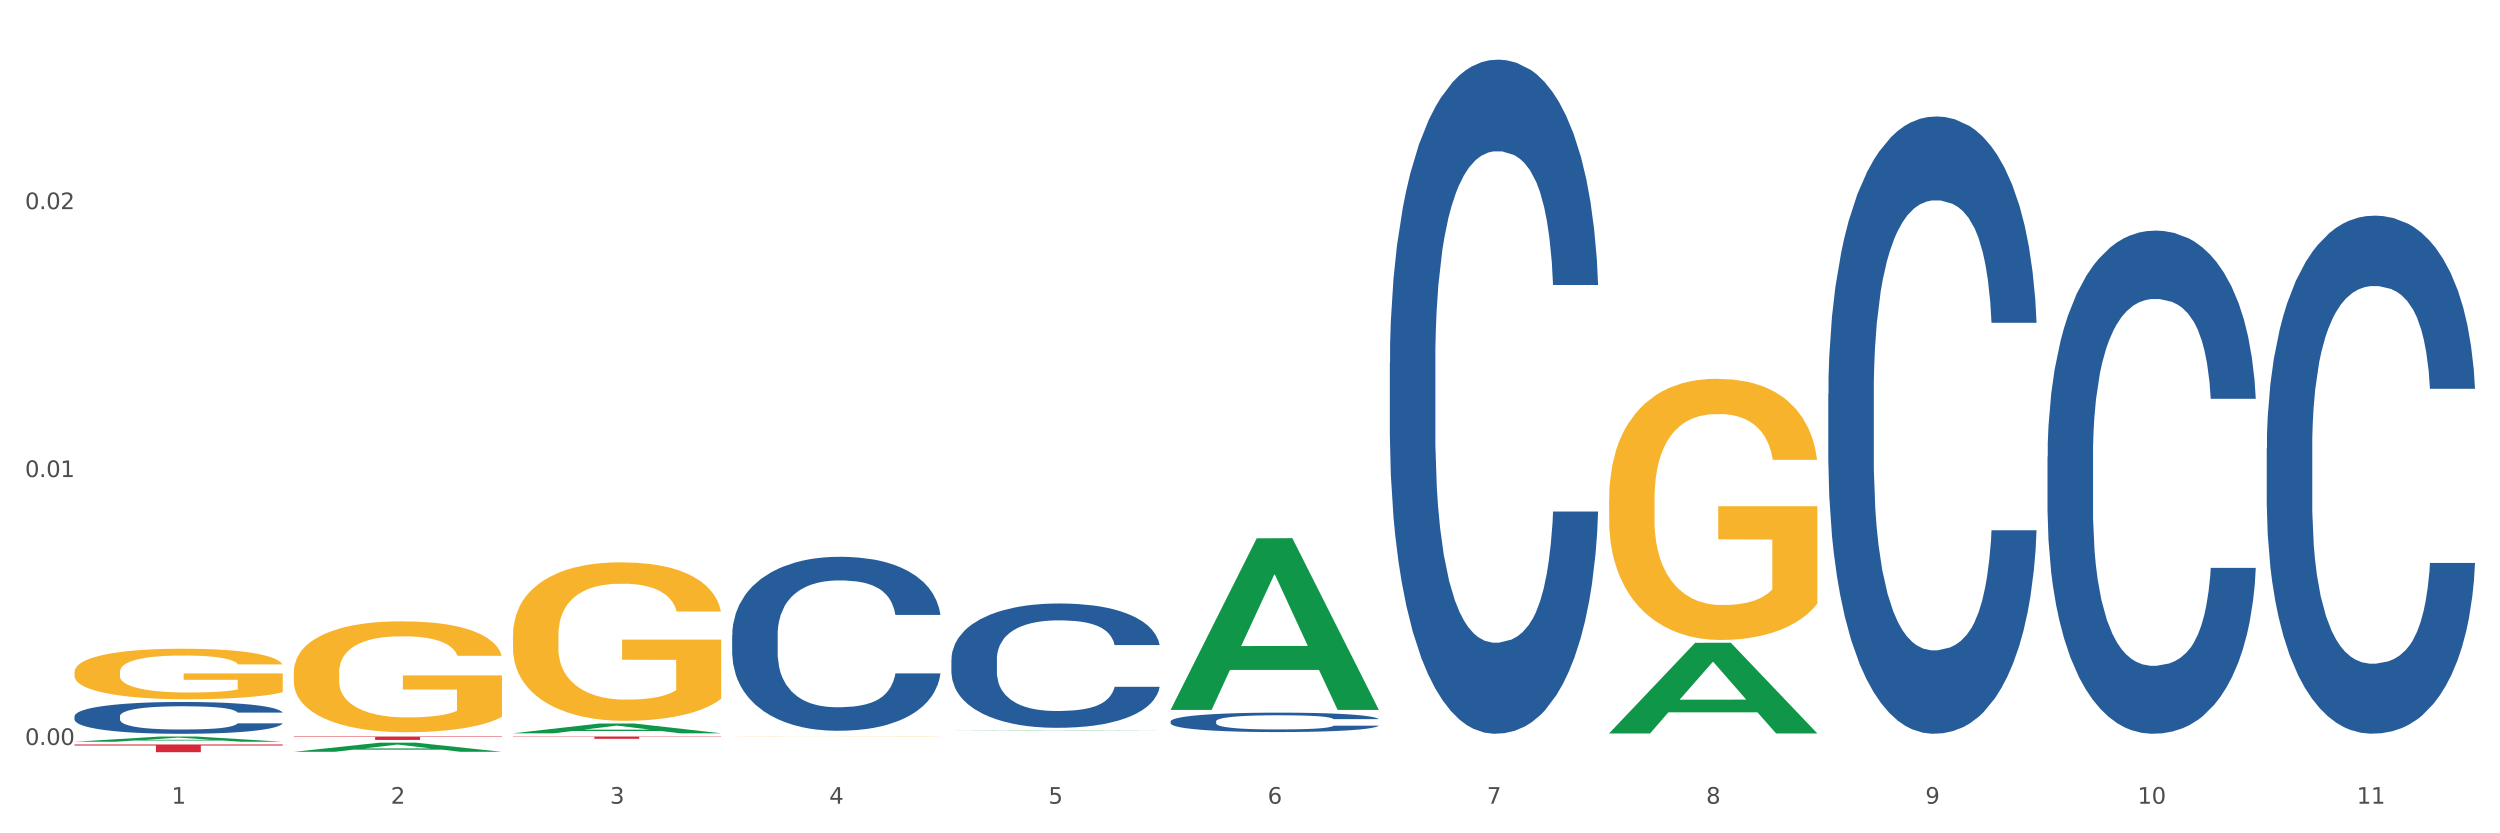 <?xml version="1.0" encoding="utf-8" standalone="no"?>
<!DOCTYPE svg PUBLIC "-//W3C//DTD SVG 1.1//EN"
  "http://www.w3.org/Graphics/SVG/1.1/DTD/svg11.dtd">
<svg xmlns:xlink="http://www.w3.org/1999/xlink" width="1080pt" height="360pt" viewBox="0 0 1080 360" xmlns="http://www.w3.org/2000/svg" version="1.1">
 <rect x="0" y="0" width="1080" height="360" fill="#333333" stroke="none"/>
 <defs>
  <style type="text/css">*{stroke-linejoin: round; stroke-linecap: butt}</style>
 </defs>
 <g id="figure_1">
  <g id="patch_1">
   <path d="M 0 360 
L 1080 360 
L 1080 0 
L 0 0 
z
" style="fill: #ffffff; stroke: #ffffff; stroke-linejoin: miter"/>
  </g>
  <g id="axes_1">
   <g id="matplotlib.axis_1">
    <g id="xtick_1">
     <g id="text_1">
      <!-- 1 -->
      <g style="fill: #4d4d4d" transform="translate(74.106 347.204) scale(0.096 -0.096)">
       <defs>
        <path id="DejaVuSans-31" d="M 794 531 
L 1825 531 
L 1825 4091 
L 703 3866 
L 703 4441 
L 1819 4666 
L 2450 4666 
L 2450 531 
L 3481 531 
L 3481 0 
L 794 0 
L 794 531 
z
" transform="scale(0.016)"/>
       </defs>
       <use xlink:href="#DejaVuSans-31"/>
      </g>
     </g>
    </g>
    <g id="xtick_2">
     <g id="text_2">
      <!-- 2 -->
      <g style="fill: #4d4d4d" transform="translate(168.812 347.204) scale(0.096 -0.096)">
       <defs>
        <path id="DejaVuSans-32" d="M 1228 531 
L 3431 531 
L 3431 0 
L 469 0 
L 469 531 
Q 828 903 1448 1529 
Q 2069 2156 2228 2338 
Q 2531 2678 2651 2914 
Q 2772 3150 2772 3378 
Q 2772 3750 2511 3984 
Q 2250 4219 1831 4219 
Q 1534 4219 1204 4116 
Q 875 4013 500 3803 
L 500 4441 
Q 881 4594 1212 4672 
Q 1544 4750 1819 4750 
Q 2544 4750 2975 4387 
Q 3406 4025 3406 3419 
Q 3406 3131 3298 2873 
Q 3191 2616 2906 2266 
Q 2828 2175 2409 1742 
Q 1991 1309 1228 531 
z
" transform="scale(0.016)"/>
       </defs>
       <use xlink:href="#DejaVuSans-32"/>
      </g>
     </g>
    </g>
    <g id="xtick_3">
     <g id="text_3">
      <!-- 3 -->
      <g style="fill: #4d4d4d" transform="translate(263.517 347.204) scale(0.096 -0.096)">
       <defs>
        <path id="DejaVuSans-33" d="M 2597 2516 
Q 3050 2419 3304 2112 
Q 3559 1806 3559 1356 
Q 3559 666 3084 287 
Q 2609 -91 1734 -91 
Q 1441 -91 1130 -33 
Q 819 25 488 141 
L 488 750 
Q 750 597 1062 519 
Q 1375 441 1716 441 
Q 2309 441 2620 675 
Q 2931 909 2931 1356 
Q 2931 1769 2642 2001 
Q 2353 2234 1838 2234 
L 1294 2234 
L 1294 2753 
L 1863 2753 
Q 2328 2753 2575 2939 
Q 2822 3125 2822 3475 
Q 2822 3834 2567 4026 
Q 2313 4219 1838 4219 
Q 1578 4219 1281 4162 
Q 984 4106 628 3988 
L 628 4550 
Q 988 4650 1302 4700 
Q 1616 4750 1894 4750 
Q 2613 4750 3031 4423 
Q 3450 4097 3450 3541 
Q 3450 3153 3228 2886 
Q 3006 2619 2597 2516 
z
" transform="scale(0.016)"/>
       </defs>
       <use xlink:href="#DejaVuSans-33"/>
      </g>
     </g>
    </g>
    <g id="xtick_4">
     <g id="text_4">
      <!-- 4 -->
      <g style="fill: #4d4d4d" transform="translate(358.223 347.204) scale(0.096 -0.096)">
       <defs>
        <path id="DejaVuSans-34" d="M 2419 4116 
L 825 1625 
L 2419 1625 
L 2419 4116 
z
M 2253 4666 
L 3047 4666 
L 3047 1625 
L 3713 1625 
L 3713 1100 
L 3047 1100 
L 3047 0 
L 2419 0 
L 2419 1100 
L 313 1100 
L 313 1709 
L 2253 4666 
z
" transform="scale(0.016)"/>
       </defs>
       <use xlink:href="#DejaVuSans-34"/>
      </g>
     </g>
    </g>
    <g id="xtick_5">
     <g id="text_5">
      <!-- 5 -->
      <g style="fill: #4d4d4d" transform="translate(452.928 347.204) scale(0.096 -0.096)">
       <defs>
        <path id="DejaVuSans-35" d="M 691 4666 
L 3169 4666 
L 3169 4134 
L 1269 4134 
L 1269 2991 
Q 1406 3038 1543 3061 
Q 1681 3084 1819 3084 
Q 2600 3084 3056 2656 
Q 3513 2228 3513 1497 
Q 3513 744 3044 326 
Q 2575 -91 1722 -91 
Q 1428 -91 1123 -41 
Q 819 9 494 109 
L 494 744 
Q 775 591 1075 516 
Q 1375 441 1709 441 
Q 2250 441 2565 725 
Q 2881 1009 2881 1497 
Q 2881 1984 2565 2268 
Q 2250 2553 1709 2553 
Q 1456 2553 1204 2497 
Q 953 2441 691 2322 
L 691 4666 
z
" transform="scale(0.016)"/>
       </defs>
       <use xlink:href="#DejaVuSans-35"/>
      </g>
     </g>
    </g>
    <g id="xtick_6">
     <g id="text_6">
      <!-- 6 -->
      <g style="fill: #4d4d4d" transform="translate(547.634 347.204) scale(0.096 -0.096)">
       <defs>
        <path id="DejaVuSans-36" d="M 2113 2584 
Q 1688 2584 1439 2293 
Q 1191 2003 1191 1497 
Q 1191 994 1439 701 
Q 1688 409 2113 409 
Q 2538 409 2786 701 
Q 3034 994 3034 1497 
Q 3034 2003 2786 2293 
Q 2538 2584 2113 2584 
z
M 3366 4563 
L 3366 3988 
Q 3128 4100 2886 4159 
Q 2644 4219 2406 4219 
Q 1781 4219 1451 3797 
Q 1122 3375 1075 2522 
Q 1259 2794 1537 2939 
Q 1816 3084 2150 3084 
Q 2853 3084 3261 2657 
Q 3669 2231 3669 1497 
Q 3669 778 3244 343 
Q 2819 -91 2113 -91 
Q 1303 -91 875 529 
Q 447 1150 447 2328 
Q 447 3434 972 4092 
Q 1497 4750 2381 4750 
Q 2619 4750 2861 4703 
Q 3103 4656 3366 4563 
z
" transform="scale(0.016)"/>
       </defs>
       <use xlink:href="#DejaVuSans-36"/>
      </g>
     </g>
    </g>
    <g id="xtick_7">
     <g id="text_7">
      <!-- 7 -->
      <g style="fill: #4d4d4d" transform="translate(642.339 347.204) scale(0.096 -0.096)">
       <defs>
        <path id="DejaVuSans-37" d="M 525 4666 
L 3525 4666 
L 3525 4397 
L 1831 0 
L 1172 0 
L 2766 4134 
L 525 4134 
L 525 4666 
z
" transform="scale(0.016)"/>
       </defs>
       <use xlink:href="#DejaVuSans-37"/>
      </g>
     </g>
    </g>
    <g id="xtick_8">
     <g id="text_8">
      <!-- 8 -->
      <g style="fill: #4d4d4d" transform="translate(737.044 347.204) scale(0.096 -0.096)">
       <defs>
        <path id="DejaVuSans-38" d="M 2034 2216 
Q 1584 2216 1326 1975 
Q 1069 1734 1069 1313 
Q 1069 891 1326 650 
Q 1584 409 2034 409 
Q 2484 409 2743 651 
Q 3003 894 3003 1313 
Q 3003 1734 2745 1975 
Q 2488 2216 2034 2216 
z
M 1403 2484 
Q 997 2584 770 2862 
Q 544 3141 544 3541 
Q 544 4100 942 4425 
Q 1341 4750 2034 4750 
Q 2731 4750 3128 4425 
Q 3525 4100 3525 3541 
Q 3525 3141 3298 2862 
Q 3072 2584 2669 2484 
Q 3125 2378 3379 2068 
Q 3634 1759 3634 1313 
Q 3634 634 3220 271 
Q 2806 -91 2034 -91 
Q 1263 -91 848 271 
Q 434 634 434 1313 
Q 434 1759 690 2068 
Q 947 2378 1403 2484 
z
M 1172 3481 
Q 1172 3119 1398 2916 
Q 1625 2713 2034 2713 
Q 2441 2713 2670 2916 
Q 2900 3119 2900 3481 
Q 2900 3844 2670 4047 
Q 2441 4250 2034 4250 
Q 1625 4250 1398 4047 
Q 1172 3844 1172 3481 
z
" transform="scale(0.016)"/>
       </defs>
       <use xlink:href="#DejaVuSans-38"/>
      </g>
     </g>
    </g>
    <g id="xtick_9">
     <g id="text_9">
      <!-- 9 -->
      <g style="fill: #4d4d4d" transform="translate(831.75 347.204) scale(0.096 -0.096)">
       <defs>
        <path id="DejaVuSans-39" d="M 703 97 
L 703 672 
Q 941 559 1184 500 
Q 1428 441 1663 441 
Q 2288 441 2617 861 
Q 2947 1281 2994 2138 
Q 2813 1869 2534 1725 
Q 2256 1581 1919 1581 
Q 1219 1581 811 2004 
Q 403 2428 403 3163 
Q 403 3881 828 4315 
Q 1253 4750 1959 4750 
Q 2769 4750 3195 4129 
Q 3622 3509 3622 2328 
Q 3622 1225 3098 567 
Q 2575 -91 1691 -91 
Q 1453 -91 1209 -44 
Q 966 3 703 97 
z
M 1959 2075 
Q 2384 2075 2632 2365 
Q 2881 2656 2881 3163 
Q 2881 3666 2632 3958 
Q 2384 4250 1959 4250 
Q 1534 4250 1286 3958 
Q 1038 3666 1038 3163 
Q 1038 2656 1286 2365 
Q 1534 2075 1959 2075 
z
" transform="scale(0.016)"/>
       </defs>
       <use xlink:href="#DejaVuSans-39"/>
      </g>
     </g>
    </g>
    <g id="xtick_10">
     <g id="text_10">
      <!-- 10 -->
      <g style="fill: #4d4d4d" transform="translate(923.401 347.204) scale(0.096 -0.096)">
       <defs>
        <path id="DejaVuSans-30" d="M 2034 4250 
Q 1547 4250 1301 3770 
Q 1056 3291 1056 2328 
Q 1056 1369 1301 889 
Q 1547 409 2034 409 
Q 2525 409 2770 889 
Q 3016 1369 3016 2328 
Q 3016 3291 2770 3770 
Q 2525 4250 2034 4250 
z
M 2034 4750 
Q 2819 4750 3233 4129 
Q 3647 3509 3647 2328 
Q 3647 1150 3233 529 
Q 2819 -91 2034 -91 
Q 1250 -91 836 529 
Q 422 1150 422 2328 
Q 422 3509 836 4129 
Q 1250 4750 2034 4750 
z
" transform="scale(0.016)"/>
       </defs>
       <use xlink:href="#DejaVuSans-31"/>
       <use xlink:href="#DejaVuSans-30" transform="translate(63.623 0)"/>
      </g>
     </g>
    </g>
    <g id="xtick_11">
     <g id="text_11">
      <!-- 11 -->
      <g style="fill: #4d4d4d" transform="translate(1018.107 347.204) scale(0.096 -0.096)">
       <use xlink:href="#DejaVuSans-31"/>
       <use xlink:href="#DejaVuSans-31" transform="translate(63.623 0)"/>
      </g>
     </g>
    </g>
    <g id="xtick_12"/>
    <g id="xtick_13"/>
    <g id="xtick_14"/>
    <g id="xtick_15"/>
    <g id="xtick_16"/>
    <g id="xtick_17"/>
    <g id="xtick_18"/>
    <g id="xtick_19"/>
    <g id="xtick_20"/>
    <g id="xtick_21"/>
   </g>
   <g id="matplotlib.axis_2">
    <g id="ytick_1">
     <g id="text_12">
      <!-- 0.00 -->
      <g style="fill: #4d4d4d" transform="translate(10.8 321.818) scale(0.096 -0.096)">
       <defs>
        <path id="DejaVuSans-2e" d="M 684 794 
L 1344 794 
L 1344 0 
L 684 0 
L 684 794 
z
" transform="scale(0.016)"/>
       </defs>
       <use xlink:href="#DejaVuSans-30"/>
       <use xlink:href="#DejaVuSans-2e" transform="translate(63.623 0)"/>
       <use xlink:href="#DejaVuSans-30" transform="translate(95.41 0)"/>
       <use xlink:href="#DejaVuSans-30" transform="translate(159.033 0)"/>
      </g>
     </g>
    </g>
    <g id="ytick_2">
     <g id="text_13">
      <!-- 0.01 -->
      <g style="fill: #4d4d4d" transform="translate(10.8 206.086) scale(0.096 -0.096)">
       <use xlink:href="#DejaVuSans-30"/>
       <use xlink:href="#DejaVuSans-2e" transform="translate(63.623 0)"/>
       <use xlink:href="#DejaVuSans-30" transform="translate(95.41 0)"/>
       <use xlink:href="#DejaVuSans-31" transform="translate(159.033 0)"/>
      </g>
     </g>
    </g>
    <g id="ytick_3">
     <g id="text_14">
      <!-- 0.02 -->
      <g style="fill: #4d4d4d" transform="translate(10.8 90.354) scale(0.096 -0.096)">
       <use xlink:href="#DejaVuSans-30"/>
       <use xlink:href="#DejaVuSans-2e" transform="translate(63.623 0)"/>
       <use xlink:href="#DejaVuSans-30" transform="translate(95.41 0)"/>
       <use xlink:href="#DejaVuSans-32" transform="translate(159.033 0)"/>
      </g>
     </g>
    </g>
    <g id="ytick_4"/>
    <g id="ytick_5"/>
    <g id="ytick_6"/>
   </g>
   <g id="PolyCollection_1">
    <path d="M 32.175 320.437 
L 32.268 320.435 
L 69.369 318.173 
L 84.766 318.171 
L 122.145 320.441 
L 104.337 320.441 
L 96.267 319.913 
L 57.96 319.913 
L 57.682 319.921 
L 49.891 320.441 
L 32.175 320.441 
L 32.175 320.437 
L 62.783 319.597 
L 91.444 319.595 
L 77.253 318.655 
L 77.067 318.651 
L 76.882 318.657 
L 62.691 319.595 
L 62.783 319.597 
L 32.175 320.437 
z
" clip-path="url(#p58a858fed5)" style="fill: #109648"/>
    <path d="M 316.291 318.214 
L 316.398 318.214 
L 316.398 318.211 
L 316.61 318.208 
L 317.672 318.202 
L 319.266 318.196 
L 320.434 318.194 
L 321.603 318.191 
L 322.983 318.189 
L 324.683 318.187 
L 327.763 318.183 
L 329.675 318.182 
L 332.012 318.18 
L 336.261 318.177 
L 339.342 318.175 
L 342.528 318.174 
L 347.733 318.173 
L 351.132 318.172 
L 354.744 318.172 
L 359.099 318.171 
L 362.392 318.171 
L 369.615 318.171 
L 375.776 318.172 
L 378.75 318.173 
L 382.574 318.174 
L 384.592 318.174 
L 387.885 318.176 
L 391.284 318.177 
L 393.621 318.179 
L 397.127 318.182 
L 399.782 318.185 
L 402.225 318.188 
L 403.5 318.191 
L 404.456 318.193 
L 405.306 318.196 
L 406.155 318.2 
L 387.035 318.2 
L 386.292 318.197 
L 385.123 318.194 
L 383.424 318.191 
L 381.937 318.19 
L 379.387 318.188 
L 377.051 318.186 
L 374.607 318.185 
L 371.633 318.184 
L 369.296 318.184 
L 366.003 318.184 
L 359.524 318.184 
L 355.169 318.184 
L 352.195 318.185 
L 350.283 318.186 
L 348.583 318.187 
L 346.671 318.188 
L 344.44 318.19 
L 342.847 318.191 
L 341.254 318.193 
L 339.979 318.195 
L 338.811 318.198 
L 337.855 318.2 
L 337.111 318.203 
L 336.474 318.206 
L 335.943 318.211 
L 335.943 318.223 
L 336.155 318.226 
L 336.686 318.229 
L 337.323 318.232 
L 338.386 318.235 
L 339.342 318.237 
L 341.147 318.24 
L 343.166 318.242 
L 344.759 318.244 
L 346.352 318.245 
L 349.114 318.247 
L 352.195 318.249 
L 354.85 318.25 
L 358.462 318.25 
L 360.905 318.251 
L 363.029 318.251 
L 368.234 318.251 
L 371.952 318.251 
L 376.095 318.25 
L 379.281 318.249 
L 381.937 318.248 
L 384.911 318.247 
L 386.823 318.245 
L 386.823 318.228 
L 363.454 318.228 
L 363.454 318.216 
L 406.262 318.216 
L 406.262 318.25 
L 404.456 318.252 
L 402.438 318.254 
L 400.313 318.255 
L 397.127 318.257 
L 393.303 318.259 
L 389.903 318.26 
L 386.292 318.261 
L 382.043 318.262 
L 376.519 318.263 
L 373.12 318.263 
L 368.871 318.263 
L 363.879 318.263 
L 359.524 318.263 
L 355.275 318.263 
L 350.814 318.262 
L 346.459 318.261 
L 343.166 318.26 
L 339.873 318.258 
L 336.367 318.257 
L 333.606 318.255 
L 331.481 318.253 
L 329.144 318.252 
L 326.595 318.249 
L 324.683 318.247 
L 322.983 318.244 
L 321.178 318.241 
L 319.903 318.239 
L 318.628 318.235 
L 317.885 318.233 
L 317.035 318.229 
L 316.398 318.224 
L 316.291 318.214 
z
" clip-path="url(#p58a858fed5)" style="fill: #f7b32b"/>
    <path d="M 695.113 215.78 
L 695.22 215.677 
L 695.22 211.967 
L 695.432 208.772 
L 696.494 201.043 
L 698.088 194.654 
L 699.256 191.253 
L 700.424 188.471 
L 701.805 185.688 
L 703.505 182.803 
L 706.585 178.578 
L 708.497 176.414 
L 710.834 174.146 
L 715.083 170.849 
L 718.164 168.994 
L 721.35 167.448 
L 726.555 165.593 
L 729.954 164.769 
L 733.566 164.15 
L 737.921 163.738 
L 741.214 163.635 
L 748.437 163.944 
L 754.598 164.872 
L 757.572 165.593 
L 761.396 166.83 
L 763.414 167.654 
L 766.707 169.303 
L 770.106 171.467 
L 772.443 173.322 
L 775.948 176.826 
L 778.604 180.33 
L 781.047 184.658 
L 782.322 187.646 
L 783.278 190.429 
L 784.128 193.624 
L 784.977 198.673 
L 765.857 198.673 
L 765.114 195.066 
L 763.945 191.665 
L 762.246 188.368 
L 760.759 186.307 
L 758.209 183.73 
L 755.872 182.082 
L 753.429 180.845 
L 750.455 179.814 
L 748.118 179.299 
L 744.825 178.887 
L 738.346 178.99 
L 733.991 179.814 
L 731.016 180.845 
L 729.104 181.772 
L 727.405 182.803 
L 725.493 184.246 
L 723.262 186.41 
L 721.669 188.368 
L 720.076 190.841 
L 718.801 193.314 
L 717.632 196.2 
L 716.676 199.291 
L 715.933 202.486 
L 715.296 206.402 
L 714.764 212.895 
L 714.764 227.013 
L 714.977 230.208 
L 715.508 234.433 
L 716.145 237.627 
L 717.208 241.44 
L 718.164 244.017 
L 719.969 247.727 
L 721.988 250.818 
L 723.581 252.776 
L 725.174 254.425 
L 727.936 256.692 
L 731.016 258.547 
L 733.672 259.681 
L 737.284 260.711 
L 739.727 261.124 
L 741.851 261.33 
L 747.056 261.33 
L 750.774 261.021 
L 754.916 260.299 
L 758.103 259.372 
L 760.759 258.238 
L 763.733 256.383 
L 765.645 254.631 
L 765.645 233.093 
L 742.276 232.99 
L 742.276 218.666 
L 785.084 218.666 
L 785.084 260.711 
L 783.278 262.876 
L 781.26 264.834 
L 779.135 266.585 
L 775.948 268.75 
L 772.124 270.811 
L 768.725 272.253 
L 765.114 273.49 
L 760.865 274.624 
L 755.341 275.654 
L 751.942 276.066 
L 747.693 276.376 
L 742.701 276.479 
L 738.346 276.273 
L 734.097 275.757 
L 729.636 274.83 
L 725.28 273.49 
L 721.988 272.15 
L 718.695 270.502 
L 715.189 268.337 
L 712.428 266.276 
L 710.303 264.421 
L 707.966 262.051 
L 705.417 258.96 
L 703.505 256.177 
L 701.805 253.292 
L 700 249.582 
L 698.725 246.387 
L 697.45 242.368 
L 696.707 239.379 
L 695.857 234.742 
L 695.22 228.25 
L 695.113 215.78 
z
" clip-path="url(#p58a858fed5)" style="fill: #f7b32b"/>
    <path d="M 979.23 193.715 
L 979.336 193.511 
L 979.336 187.787 
L 979.655 180.02 
L 980.825 165.713 
L 982.314 154.88 
L 984.866 142.207 
L 986.249 136.893 
L 988.057 130.965 
L 991.779 121.359 
L 996.033 113.183 
L 999.01 108.686 
L 1001.244 105.825 
L 1006.242 100.715 
L 1009.114 98.466 
L 1012.091 96.627 
L 1014.644 95.4 
L 1018.898 93.97 
L 1022.301 93.356 
L 1026.236 93.152 
L 1029.532 93.356 
L 1033.893 94.174 
L 1040.273 96.627 
L 1042.719 98.058 
L 1046.016 100.51 
L 1049.419 103.781 
L 1052.184 107.051 
L 1055.375 111.752 
L 1058.672 117.884 
L 1061.862 125.651 
L 1064.095 132.805 
L 1065.903 140.368 
L 1067.498 149.565 
L 1068.668 159.581 
L 1069.2 167.961 
L 1049.738 167.961 
L 1049.207 160.398 
L 1048.143 152.223 
L 1047.08 146.704 
L 1045.91 142.207 
L 1044.102 137.097 
L 1042.507 133.827 
L 1039.848 129.943 
L 1037.402 127.491 
L 1035.381 126.06 
L 1032.935 124.833 
L 1027.724 123.607 
L 1024.002 123.607 
L 1021.663 124.016 
L 1018.791 125.038 
L 1016.345 126.469 
L 1013.474 128.921 
L 1011.24 131.579 
L 1009.007 135.053 
L 1007.731 137.506 
L 1005.817 142.003 
L 1004.541 145.682 
L 1002.839 152.018 
L 1001.882 156.515 
L 1000.18 168.165 
L 999.436 176.75 
L 999.117 182.678 
L 998.904 189.218 
L 998.904 221.104 
L 999.542 235.412 
L 1000.074 241.544 
L 1000.925 248.493 
L 1002.52 257.487 
L 1004.86 266.276 
L 1007.306 272.612 
L 1009.326 276.495 
L 1011.24 279.357 
L 1013.155 281.605 
L 1015.494 283.649 
L 1017.409 284.876 
L 1020.28 286.102 
L 1023.683 286.715 
L 1026.342 286.715 
L 1031.766 285.693 
L 1034.212 284.671 
L 1036.551 283.24 
L 1039.104 280.992 
L 1041.124 278.539 
L 1042.294 276.7 
L 1044.208 272.816 
L 1045.697 268.728 
L 1046.973 264.027 
L 1047.824 259.939 
L 1048.781 253.807 
L 1049.526 246.858 
L 1049.738 243.179 
L 1069.2 243.179 
L 1068.775 250.537 
L 1068.03 257.691 
L 1066.541 267.298 
L 1065.371 272.816 
L 1063.564 279.561 
L 1061.649 285.284 
L 1058.991 291.621 
L 1056.545 296.322 
L 1053.992 300.41 
L 1051.227 304.089 
L 1046.229 309.199 
L 1044.421 310.63 
L 1040.592 313.082 
L 1037.615 314.513 
L 1033.254 315.944 
L 1028.788 316.761 
L 1024.109 316.966 
L 1019.961 316.557 
L 1015.388 315.331 
L 1012.517 314.104 
L 1009.326 312.265 
L 1005.604 309.403 
L 1002.095 305.928 
L 998.798 301.841 
L 995.714 297.139 
L 992.842 291.825 
L 989.12 283.036 
L 986.355 274.451 
L 984.334 266.48 
L 982.952 259.735 
L 981.569 251.15 
L 980.825 245.223 
L 979.655 230.915 
L 979.23 217.629 
L 979.23 193.715 
z
" clip-path="url(#p58a858fed5)" style="fill: #255c99"/>
    <path d="M 884.524 197.289 
L 884.631 197.091 
L 884.631 191.532 
L 884.95 183.988 
L 886.12 170.092 
L 887.608 159.571 
L 890.161 147.262 
L 891.543 142.101 
L 893.351 136.344 
L 897.073 127.013 
L 901.327 119.073 
L 904.305 114.705 
L 906.538 111.926 
L 911.537 106.963 
L 914.408 104.779 
L 917.386 102.993 
L 919.938 101.801 
L 924.192 100.412 
L 927.595 99.816 
L 931.53 99.618 
L 934.827 99.816 
L 939.187 100.61 
L 945.568 102.993 
L 948.014 104.382 
L 951.311 106.764 
L 954.714 109.941 
L 957.479 113.117 
L 960.669 117.683 
L 963.966 123.639 
L 967.157 131.182 
L 969.39 138.13 
L 971.198 145.476 
L 972.793 154.409 
L 973.963 164.136 
L 974.495 172.276 
L 955.033 172.276 
L 954.501 164.931 
L 953.438 156.99 
L 952.374 151.63 
L 951.204 147.262 
L 949.396 142.299 
L 947.801 139.123 
L 945.143 135.351 
L 942.697 132.969 
L 940.676 131.579 
L 938.23 130.388 
L 933.019 129.197 
L 929.297 129.197 
L 926.957 129.594 
L 924.086 130.587 
L 921.64 131.976 
L 918.768 134.359 
L 916.535 136.939 
L 914.302 140.314 
L 913.026 142.696 
L 911.111 147.064 
L 909.835 150.637 
L 908.134 156.791 
L 907.176 161.159 
L 905.475 172.474 
L 904.73 180.812 
L 904.411 186.569 
L 904.199 192.922 
L 904.199 223.891 
L 904.837 237.787 
L 905.368 243.743 
L 906.219 250.492 
L 907.814 259.227 
L 910.154 267.763 
L 912.6 273.918 
L 914.621 277.689 
L 916.535 280.469 
L 918.449 282.652 
L 920.789 284.638 
L 922.703 285.829 
L 925.575 287.02 
L 928.978 287.615 
L 931.636 287.615 
L 937.06 286.623 
L 939.506 285.63 
L 941.846 284.241 
L 944.398 282.057 
L 946.419 279.675 
L 947.589 277.888 
L 949.503 274.116 
L 950.992 270.146 
L 952.268 265.58 
L 953.119 261.609 
L 954.076 255.654 
L 954.82 248.904 
L 955.033 245.331 
L 974.495 245.331 
L 974.069 252.477 
L 973.325 259.426 
L 971.836 268.756 
L 970.666 274.116 
L 968.858 280.667 
L 966.944 286.226 
L 964.285 292.38 
L 961.839 296.946 
L 959.287 300.916 
L 956.522 304.489 
L 951.523 309.452 
L 949.715 310.842 
L 945.887 313.224 
L 942.909 314.614 
L 938.549 316.004 
L 934.082 316.798 
L 929.403 316.996 
L 925.256 316.599 
L 920.683 315.408 
L 917.811 314.217 
L 914.621 312.43 
L 910.899 309.651 
L 907.389 306.276 
L 904.092 302.306 
L 901.008 297.74 
L 898.137 292.578 
L 894.415 284.042 
L 891.65 275.704 
L 889.629 267.962 
L 888.246 261.411 
L 886.864 253.073 
L 886.12 247.316 
L 884.95 233.42 
L 884.524 220.516 
L 884.524 197.289 
z
" clip-path="url(#p58a858fed5)" style="fill: #255c99"/>
    <path d="M 789.819 170.135 
L 789.925 169.892 
L 789.925 163.072 
L 790.244 153.817 
L 791.414 136.768 
L 792.903 123.86 
L 795.455 108.76 
L 796.838 102.427 
L 798.646 95.364 
L 802.368 83.917 
L 806.622 74.175 
L 809.6 68.817 
L 811.833 65.407 
L 816.831 59.318 
L 819.703 56.639 
L 822.68 54.447 
L 825.233 52.986 
L 829.487 51.281 
L 832.89 50.55 
L 836.825 50.307 
L 840.121 50.55 
L 844.482 51.525 
L 850.862 54.447 
L 853.308 56.152 
L 856.605 59.075 
L 860.008 62.972 
L 862.773 66.868 
L 865.964 72.47 
L 869.261 79.777 
L 872.451 89.032 
L 874.684 97.556 
L 876.492 106.568 
L 878.087 117.528 
L 879.257 129.462 
L 879.789 139.447 
L 860.327 139.447 
L 859.796 130.436 
L 858.732 120.694 
L 857.669 114.118 
L 856.499 108.76 
L 854.691 102.671 
L 853.096 98.774 
L 850.437 94.146 
L 847.991 91.224 
L 845.97 89.519 
L 843.524 88.058 
L 838.313 86.596 
L 834.591 86.596 
L 832.252 87.083 
L 829.38 88.301 
L 826.934 90.006 
L 824.063 92.929 
L 821.83 96.095 
L 819.596 100.235 
L 818.32 103.158 
L 816.406 108.516 
L 815.13 112.9 
L 813.428 120.45 
L 812.471 125.808 
L 810.769 139.691 
L 810.025 149.92 
L 809.706 156.983 
L 809.493 164.777 
L 809.493 202.771 
L 810.131 219.82 
L 810.663 227.127 
L 811.514 235.408 
L 813.109 246.124 
L 815.449 256.597 
L 817.895 264.147 
L 819.915 268.774 
L 821.83 272.184 
L 823.744 274.863 
L 826.083 277.299 
L 827.998 278.76 
L 830.869 280.221 
L 834.272 280.952 
L 836.931 280.952 
L 842.355 279.734 
L 844.801 278.517 
L 847.14 276.812 
L 849.693 274.133 
L 851.713 271.21 
L 852.883 269.018 
L 854.797 264.391 
L 856.286 259.519 
L 857.562 253.918 
L 858.413 249.047 
L 859.37 241.74 
L 860.115 233.459 
L 860.327 229.075 
L 879.789 229.075 
L 879.364 237.843 
L 878.619 246.368 
L 877.13 257.815 
L 875.961 264.391 
L 874.153 272.428 
L 872.238 279.247 
L 869.58 286.797 
L 867.134 292.399 
L 864.581 297.27 
L 861.816 301.654 
L 856.818 307.743 
L 855.01 309.448 
L 851.181 312.371 
L 848.204 314.075 
L 843.843 315.78 
L 839.377 316.755 
L 834.698 316.998 
L 830.55 316.511 
L 825.977 315.05 
L 823.106 313.588 
L 819.915 311.396 
L 816.193 307.987 
L 812.684 303.846 
L 809.387 298.975 
L 806.303 293.373 
L 803.431 287.041 
L 799.709 276.568 
L 796.944 266.339 
L 794.924 256.84 
L 793.541 248.803 
L 792.158 238.574 
L 791.414 231.511 
L 790.244 214.462 
L 789.819 198.631 
L 789.819 170.135 
z
" clip-path="url(#p58a858fed5)" style="fill: #255c99"/>
    <path d="M 600.408 156.619 
L 600.514 156.353 
L 600.514 148.906 
L 600.833 138.799 
L 602.003 120.18 
L 603.492 106.084 
L 606.044 89.593 
L 607.427 82.678 
L 609.235 74.965 
L 612.957 62.464 
L 617.211 51.825 
L 620.189 45.974 
L 622.422 42.25 
L 627.42 35.601 
L 630.292 32.675 
L 633.269 30.281 
L 635.822 28.685 
L 640.076 26.823 
L 643.479 26.025 
L 647.414 25.759 
L 650.71 26.025 
L 655.071 27.089 
L 661.451 30.281 
L 663.897 32.143 
L 667.194 35.335 
L 670.597 39.59 
L 673.362 43.846 
L 676.553 49.963 
L 679.85 57.942 
L 683.04 68.049 
L 685.273 77.359 
L 687.081 87.2 
L 688.677 99.168 
L 689.846 112.201 
L 690.378 123.106 
L 670.916 123.106 
L 670.385 113.265 
L 669.321 102.626 
L 668.258 95.445 
L 667.088 89.593 
L 665.28 82.944 
L 663.685 78.688 
L 661.026 73.635 
L 658.58 70.443 
L 656.559 68.581 
L 654.113 66.986 
L 648.902 65.39 
L 645.18 65.39 
L 642.841 65.922 
L 639.969 67.252 
L 637.523 69.113 
L 634.652 72.305 
L 632.419 75.763 
L 630.185 80.284 
L 628.909 83.476 
L 626.995 89.327 
L 625.719 94.115 
L 624.017 102.36 
L 623.06 108.212 
L 621.358 123.372 
L 620.614 134.543 
L 620.295 142.256 
L 620.082 150.767 
L 620.082 192.259 
L 620.72 210.878 
L 621.252 218.857 
L 622.103 227.9 
L 623.698 239.603 
L 626.038 251.04 
L 628.484 259.285 
L 630.504 264.339 
L 632.419 268.062 
L 634.333 270.988 
L 636.672 273.648 
L 638.587 275.243 
L 641.458 276.839 
L 644.861 277.637 
L 647.52 277.637 
L 652.944 276.307 
L 655.39 274.977 
L 657.729 273.116 
L 660.282 270.19 
L 662.302 266.998 
L 663.472 264.604 
L 665.386 259.551 
L 666.875 254.231 
L 668.151 248.114 
L 669.002 242.795 
L 669.959 234.815 
L 670.704 225.772 
L 670.916 220.985 
L 690.378 220.985 
L 689.953 230.56 
L 689.208 239.869 
L 687.719 252.37 
L 686.55 259.551 
L 684.742 268.328 
L 682.827 275.775 
L 680.169 284.021 
L 677.723 290.138 
L 675.17 295.458 
L 672.405 300.245 
L 667.407 306.894 
L 665.599 308.756 
L 661.771 311.948 
L 658.793 313.81 
L 654.433 315.672 
L 649.966 316.735 
L 645.287 317.001 
L 641.139 316.47 
L 636.566 314.874 
L 633.695 313.278 
L 630.504 310.884 
L 626.782 307.16 
L 623.273 302.639 
L 619.976 297.319 
L 616.892 291.202 
L 614.02 284.287 
L 610.298 272.85 
L 607.533 261.679 
L 605.513 251.306 
L 604.13 242.529 
L 602.748 231.358 
L 602.003 223.644 
L 600.833 205.026 
L 600.408 187.738 
L 600.408 156.619 
z
" clip-path="url(#p58a858fed5)" style="fill: #255c99"/>
    <path d="M 505.702 311.629 
L 505.809 311.622 
L 505.809 311.407 
L 506.128 311.116 
L 507.298 310.58 
L 508.786 310.174 
L 511.339 309.699 
L 512.721 309.5 
L 514.529 309.278 
L 518.251 308.918 
L 522.505 308.612 
L 525.483 308.443 
L 527.716 308.336 
L 532.715 308.145 
L 535.586 308.06 
L 538.564 307.992 
L 541.116 307.946 
L 545.37 307.892 
L 548.773 307.869 
L 552.708 307.861 
L 556.005 307.869 
L 560.365 307.9 
L 566.746 307.992 
L 569.192 308.045 
L 572.489 308.137 
L 575.892 308.26 
L 578.657 308.382 
L 581.847 308.558 
L 585.144 308.788 
L 588.335 309.079 
L 590.568 309.347 
L 592.376 309.63 
L 593.971 309.975 
L 595.141 310.35 
L 595.673 310.664 
L 576.211 310.664 
L 575.679 310.381 
L 574.616 310.075 
L 573.552 309.868 
L 572.382 309.699 
L 570.575 309.508 
L 568.979 309.385 
L 566.321 309.24 
L 563.875 309.148 
L 561.854 309.094 
L 559.408 309.048 
L 554.197 309.002 
L 550.475 309.002 
L 548.135 309.018 
L 545.264 309.056 
L 542.818 309.11 
L 539.946 309.202 
L 537.713 309.301 
L 535.48 309.431 
L 534.204 309.523 
L 532.289 309.692 
L 531.013 309.83 
L 529.312 310.067 
L 528.354 310.236 
L 526.653 310.672 
L 525.908 310.994 
L 525.589 311.216 
L 525.377 311.461 
L 525.377 312.656 
L 526.015 313.192 
L 526.547 313.422 
L 527.397 313.682 
L 528.993 314.019 
L 531.332 314.348 
L 533.778 314.586 
L 535.799 314.731 
L 537.713 314.838 
L 539.627 314.923 
L 541.967 314.999 
L 543.881 315.045 
L 546.753 315.091 
L 550.156 315.114 
L 552.814 315.114 
L 558.238 315.076 
L 560.684 315.038 
L 563.024 314.984 
L 565.576 314.9 
L 567.597 314.808 
L 568.767 314.739 
L 570.681 314.593 
L 572.17 314.44 
L 573.446 314.264 
L 574.297 314.111 
L 575.254 313.881 
L 575.998 313.621 
L 576.211 313.483 
L 595.673 313.483 
L 595.247 313.759 
L 594.503 314.027 
L 593.014 314.387 
L 591.844 314.593 
L 590.036 314.846 
L 588.122 315.061 
L 585.463 315.298 
L 583.017 315.474 
L 580.465 315.627 
L 577.7 315.765 
L 572.701 315.957 
L 570.894 316.01 
L 567.065 316.102 
L 564.087 316.156 
L 559.727 316.209 
L 555.26 316.24 
L 550.581 316.248 
L 546.434 316.232 
L 541.861 316.186 
L 538.989 316.14 
L 535.799 316.072 
L 532.077 315.964 
L 528.567 315.834 
L 525.27 315.681 
L 522.186 315.505 
L 519.315 315.306 
L 515.593 314.976 
L 512.828 314.655 
L 510.807 314.356 
L 509.425 314.103 
L 508.042 313.782 
L 507.298 313.559 
L 506.128 313.023 
L 505.702 312.526 
L 505.702 311.629 
z
" clip-path="url(#p58a858fed5)" style="fill: #255c99"/>
    <path d="M 410.997 284.838 
L 411.103 284.789 
L 411.103 283.415 
L 411.422 281.551 
L 412.592 278.117 
L 414.081 275.518 
L 416.633 272.476 
L 418.016 271.201 
L 419.824 269.779 
L 423.546 267.473 
L 427.8 265.511 
L 430.778 264.432 
L 433.011 263.745 
L 438.009 262.519 
L 440.881 261.979 
L 443.858 261.538 
L 446.411 261.243 
L 450.665 260.9 
L 454.068 260.753 
L 458.003 260.704 
L 461.299 260.753 
L 465.66 260.949 
L 472.041 261.538 
L 474.487 261.881 
L 477.783 262.47 
L 481.186 263.255 
L 483.951 264.039 
L 487.142 265.168 
L 490.439 266.639 
L 493.629 268.503 
L 495.862 270.22 
L 497.67 272.035 
L 499.266 274.242 
L 500.435 276.646 
L 500.967 278.657 
L 481.505 278.657 
L 480.974 276.842 
L 479.91 274.88 
L 478.847 273.556 
L 477.677 272.476 
L 475.869 271.25 
L 474.274 270.465 
L 471.615 269.533 
L 469.169 268.945 
L 467.149 268.601 
L 464.703 268.307 
L 459.491 268.013 
L 455.769 268.013 
L 453.43 268.111 
L 450.558 268.356 
L 448.112 268.699 
L 445.241 269.288 
L 443.008 269.926 
L 440.774 270.76 
L 439.498 271.348 
L 437.584 272.427 
L 436.308 273.31 
L 434.606 274.831 
L 433.649 275.91 
L 431.947 278.706 
L 431.203 280.766 
L 430.884 282.189 
L 430.671 283.759 
L 430.671 291.411 
L 431.309 294.844 
L 431.841 296.316 
L 432.692 297.984 
L 434.287 300.142 
L 436.627 302.251 
L 439.073 303.772 
L 441.093 304.704 
L 443.008 305.391 
L 444.922 305.93 
L 447.262 306.421 
L 449.176 306.715 
L 452.047 307.009 
L 455.45 307.157 
L 458.109 307.157 
L 463.533 306.911 
L 465.979 306.666 
L 468.318 306.323 
L 470.871 305.783 
L 472.891 305.194 
L 474.061 304.753 
L 475.975 303.821 
L 477.464 302.84 
L 478.74 301.712 
L 479.591 300.731 
L 480.548 299.259 
L 481.293 297.591 
L 481.505 296.708 
L 500.967 296.708 
L 500.542 298.474 
L 499.797 300.191 
L 498.308 302.497 
L 497.139 303.821 
L 495.331 305.44 
L 493.416 306.813 
L 490.758 308.334 
L 488.312 309.462 
L 485.759 310.443 
L 482.994 311.326 
L 477.996 312.552 
L 476.188 312.896 
L 472.36 313.484 
L 469.382 313.828 
L 465.022 314.171 
L 460.555 314.367 
L 455.876 314.416 
L 451.728 314.318 
L 447.155 314.024 
L 444.284 313.73 
L 441.093 313.288 
L 437.371 312.601 
L 433.862 311.767 
L 430.565 310.786 
L 427.481 309.658 
L 424.609 308.383 
L 420.887 306.274 
L 418.122 304.213 
L 416.102 302.3 
L 414.719 300.682 
L 413.337 298.621 
L 412.592 297.199 
L 411.422 293.765 
L 410.997 290.577 
L 410.997 284.838 
z
" clip-path="url(#p58a858fed5)" style="fill: #255c99"/>
    <path d="M 32.175 290.339 
L 32.281 290.319 
L 32.281 289.601 
L 32.494 288.983 
L 33.556 287.488 
L 35.149 286.252 
L 36.318 285.594 
L 37.486 285.056 
L 38.867 284.517 
L 40.567 283.959 
L 43.647 283.142 
L 45.559 282.723 
L 47.896 282.285 
L 52.145 281.647 
L 55.225 281.288 
L 58.412 280.989 
L 63.617 280.63 
L 67.016 280.471 
L 70.627 280.351 
L 74.983 280.271 
L 78.275 280.251 
L 85.499 280.311 
L 91.659 280.49 
L 94.634 280.63 
L 98.458 280.869 
L 100.476 281.029 
L 103.769 281.348 
L 107.168 281.766 
L 109.505 282.125 
L 113.01 282.803 
L 115.666 283.481 
L 118.109 284.318 
L 119.383 284.896 
L 120.339 285.434 
L 121.189 286.052 
L 122.039 287.029 
L 102.919 287.029 
L 102.175 286.332 
L 101.007 285.674 
L 99.307 285.036 
L 97.82 284.637 
L 95.271 284.139 
L 92.934 283.82 
L 90.491 283.58 
L 87.517 283.381 
L 85.18 283.281 
L 81.887 283.202 
L 75.407 283.222 
L 71.052 283.381 
L 68.078 283.58 
L 66.166 283.76 
L 64.467 283.959 
L 62.555 284.238 
L 60.324 284.657 
L 58.731 285.036 
L 57.137 285.514 
L 55.863 285.993 
L 54.694 286.551 
L 53.738 287.149 
L 52.995 287.767 
L 52.357 288.524 
L 51.826 289.78 
L 51.826 292.511 
L 52.039 293.129 
L 52.57 293.947 
L 53.207 294.565 
L 54.269 295.302 
L 55.225 295.801 
L 57.031 296.518 
L 59.049 297.117 
L 60.643 297.495 
L 62.236 297.814 
L 64.998 298.253 
L 68.078 298.612 
L 70.734 298.831 
L 74.345 299.03 
L 76.788 299.11 
L 78.913 299.15 
L 84.118 299.15 
L 87.835 299.09 
L 91.978 298.951 
L 95.165 298.771 
L 97.82 298.552 
L 100.795 298.193 
L 102.707 297.854 
L 102.707 293.688 
L 79.338 293.668 
L 79.338 290.897 
L 122.145 290.897 
L 122.145 299.03 
L 120.339 299.449 
L 118.321 299.828 
L 116.197 300.167 
L 113.01 300.585 
L 109.186 300.984 
L 105.787 301.263 
L 102.175 301.502 
L 97.927 301.722 
L 92.403 301.921 
L 89.004 302.001 
L 84.755 302.06 
L 79.763 302.08 
L 75.407 302.041 
L 71.159 301.941 
L 66.697 301.761 
L 62.342 301.502 
L 59.049 301.243 
L 55.756 300.924 
L 52.251 300.506 
L 49.489 300.107 
L 47.365 299.748 
L 45.028 299.289 
L 42.479 298.691 
L 40.567 298.153 
L 38.867 297.595 
L 37.061 296.877 
L 35.787 296.259 
L 34.512 295.482 
L 33.768 294.904 
L 32.919 294.007 
L 32.281 292.751 
L 32.175 290.339 
z
" clip-path="url(#p58a858fed5)" style="fill: #f7b32b"/>
    <path d="M 221.586 274.569 
L 221.692 274.506 
L 221.692 272.255 
L 221.905 270.316 
L 222.967 265.626 
L 224.56 261.749 
L 225.729 259.686 
L 226.897 257.997 
L 228.278 256.309 
L 229.978 254.558 
L 233.058 251.994 
L 234.97 250.681 
L 237.307 249.305 
L 241.556 247.304 
L 244.636 246.179 
L 247.823 245.241 
L 253.028 244.115 
L 256.427 243.615 
L 260.038 243.24 
L 264.394 242.99 
L 267.686 242.927 
L 274.91 243.115 
L 281.07 243.677 
L 284.045 244.115 
L 287.869 244.866 
L 289.887 245.366 
L 293.18 246.366 
L 296.579 247.68 
L 298.916 248.805 
L 302.421 250.931 
L 305.077 253.057 
L 307.52 255.684 
L 308.794 257.497 
L 309.75 259.186 
L 310.6 261.124 
L 311.45 264.188 
L 292.33 264.188 
L 291.586 261.999 
L 290.418 259.936 
L 288.718 257.935 
L 287.231 256.684 
L 284.682 255.121 
L 282.345 254.12 
L 279.902 253.37 
L 276.928 252.745 
L 274.591 252.432 
L 271.298 252.182 
L 264.818 252.244 
L 260.463 252.745 
L 257.489 253.37 
L 255.577 253.933 
L 253.878 254.558 
L 251.966 255.434 
L 249.735 256.747 
L 248.142 257.935 
L 246.548 259.436 
L 245.274 260.936 
L 244.105 262.687 
L 243.149 264.563 
L 242.406 266.502 
L 241.768 268.878 
L 241.237 272.818 
L 241.237 281.385 
L 241.45 283.323 
L 241.981 285.887 
L 242.618 287.825 
L 243.68 290.139 
L 244.636 291.702 
L 246.442 293.954 
L 248.46 295.83 
L 250.054 297.018 
L 251.647 298.018 
L 254.409 299.394 
L 257.489 300.52 
L 260.145 301.207 
L 263.756 301.833 
L 266.199 302.083 
L 268.324 302.208 
L 273.529 302.208 
L 277.246 302.02 
L 281.389 301.583 
L 284.576 301.02 
L 287.231 300.332 
L 290.206 299.206 
L 292.118 298.143 
L 292.118 285.074 
L 268.749 285.011 
L 268.749 276.319 
L 311.556 276.319 
L 311.556 301.833 
L 309.75 303.146 
L 307.732 304.334 
L 305.608 305.397 
L 302.421 306.71 
L 298.597 307.961 
L 295.198 308.836 
L 291.586 309.587 
L 287.338 310.275 
L 281.814 310.9 
L 278.415 311.15 
L 274.166 311.338 
L 269.174 311.4 
L 264.818 311.275 
L 260.57 310.962 
L 256.108 310.4 
L 251.753 309.587 
L 248.46 308.774 
L 245.167 307.773 
L 241.662 306.46 
L 238.9 305.209 
L 236.776 304.084 
L 234.439 302.646 
L 231.89 300.77 
L 229.978 299.081 
L 228.278 297.33 
L 226.472 295.079 
L 225.198 293.141 
L 223.923 290.702 
L 223.179 288.888 
L 222.33 286.075 
L 221.692 282.135 
L 221.586 274.569 
z
" clip-path="url(#p58a858fed5)" style="fill: #f7b32b"/>
    <path d="M 32.175 309.429 
L 32.281 309.416 
L 32.281 309.065 
L 32.6 308.587 
L 33.77 307.708 
L 35.259 307.043 
L 37.811 306.264 
L 39.194 305.938 
L 41.002 305.573 
L 44.724 304.983 
L 48.978 304.481 
L 51.956 304.205 
L 54.189 304.029 
L 59.187 303.715 
L 62.059 303.577 
L 65.036 303.464 
L 67.589 303.388 
L 71.843 303.3 
L 75.246 303.263 
L 79.181 303.25 
L 82.477 303.263 
L 86.838 303.313 
L 93.219 303.464 
L 95.665 303.551 
L 98.961 303.702 
L 102.365 303.903 
L 105.13 304.104 
L 108.32 304.393 
L 111.617 304.77 
L 114.807 305.247 
L 117.041 305.686 
L 118.848 306.151 
L 120.444 306.716 
L 121.613 307.332 
L 122.145 307.846 
L 102.684 307.846 
L 102.152 307.382 
L 101.088 306.879 
L 100.025 306.54 
L 98.855 306.264 
L 97.047 305.95 
L 95.452 305.749 
L 92.793 305.511 
L 90.347 305.36 
L 88.327 305.272 
L 85.881 305.197 
L 80.67 305.121 
L 76.947 305.121 
L 74.608 305.146 
L 71.736 305.209 
L 69.29 305.297 
L 66.419 305.448 
L 64.186 305.611 
L 61.952 305.825 
L 60.676 305.975 
L 58.762 306.252 
L 57.486 306.478 
L 55.784 306.867 
L 54.827 307.143 
L 53.126 307.859 
L 52.381 308.386 
L 52.062 308.751 
L 51.849 309.152 
L 51.849 311.112 
L 52.487 311.991 
L 53.019 312.367 
L 53.87 312.794 
L 55.465 313.347 
L 57.805 313.887 
L 60.251 314.276 
L 62.271 314.515 
L 64.186 314.691 
L 66.1 314.829 
L 68.44 314.954 
L 70.354 315.03 
L 73.225 315.105 
L 76.628 315.143 
L 79.287 315.143 
L 84.711 315.08 
L 87.157 315.017 
L 89.496 314.929 
L 92.049 314.791 
L 94.069 314.64 
L 95.239 314.527 
L 97.153 314.289 
L 98.642 314.038 
L 99.919 313.749 
L 100.769 313.498 
L 101.726 313.121 
L 102.471 312.694 
L 102.684 312.468 
L 122.145 312.468 
L 121.72 312.92 
L 120.975 313.36 
L 119.487 313.95 
L 118.317 314.289 
L 116.509 314.703 
L 114.595 315.055 
L 111.936 315.444 
L 109.49 315.733 
L 106.937 315.984 
L 104.172 316.21 
L 99.174 316.524 
L 97.366 316.612 
L 93.538 316.763 
L 90.56 316.851 
L 86.2 316.939 
L 81.733 316.989 
L 77.054 317.001 
L 72.906 316.976 
L 68.333 316.901 
L 65.462 316.826 
L 62.271 316.713 
L 58.549 316.537 
L 55.04 316.323 
L 51.743 316.072 
L 48.659 315.783 
L 45.788 315.457 
L 42.065 314.917 
L 39.3 314.389 
L 37.28 313.9 
L 35.897 313.485 
L 34.515 312.958 
L 33.77 312.593 
L 32.6 311.714 
L 32.175 310.898 
L 32.175 309.429 
z
" clip-path="url(#p58a858fed5)" style="fill: #255c99"/>
    <path d="M 316.291 274.305 
L 316.398 274.236 
L 316.398 272.314 
L 316.717 269.705 
L 317.887 264.9 
L 319.376 261.262 
L 321.928 257.006 
L 323.31 255.221 
L 325.118 253.231 
L 328.84 250.004 
L 333.094 247.258 
L 336.072 245.748 
L 338.305 244.787 
L 343.304 243.071 
L 346.175 242.316 
L 349.153 241.698 
L 351.705 241.286 
L 355.959 240.806 
L 359.362 240.6 
L 363.297 240.531 
L 366.594 240.6 
L 370.954 240.874 
L 377.335 241.698 
L 379.781 242.179 
L 383.078 243.002 
L 386.481 244.101 
L 389.246 245.199 
L 392.436 246.778 
L 395.733 248.837 
L 398.924 251.446 
L 401.157 253.848 
L 402.965 256.388 
L 404.56 259.477 
L 405.73 262.841 
L 406.262 265.655 
L 386.8 265.655 
L 386.268 263.115 
L 385.205 260.37 
L 384.141 258.516 
L 382.971 257.006 
L 381.164 255.29 
L 379.568 254.192 
L 376.91 252.887 
L 374.464 252.064 
L 372.443 251.583 
L 369.997 251.171 
L 364.786 250.759 
L 361.064 250.759 
L 358.724 250.897 
L 355.853 251.24 
L 353.407 251.72 
L 350.535 252.544 
L 348.302 253.436 
L 346.069 254.603 
L 344.793 255.427 
L 342.878 256.937 
L 341.602 258.173 
L 339.901 260.301 
L 338.944 261.811 
L 337.242 265.724 
L 336.498 268.607 
L 336.178 270.598 
L 335.966 272.794 
L 335.966 283.503 
L 336.604 288.308 
L 337.136 290.367 
L 337.986 292.701 
L 339.582 295.722 
L 341.921 298.674 
L 344.367 300.802 
L 346.388 302.106 
L 348.302 303.067 
L 350.216 303.822 
L 352.556 304.508 
L 354.47 304.92 
L 357.342 305.332 
L 360.745 305.538 
L 363.403 305.538 
L 368.827 305.195 
L 371.273 304.852 
L 373.613 304.371 
L 376.165 303.616 
L 378.186 302.792 
L 379.356 302.174 
L 381.27 300.87 
L 382.759 299.497 
L 384.035 297.918 
L 384.886 296.546 
L 385.843 294.486 
L 386.587 292.152 
L 386.8 290.917 
L 406.262 290.917 
L 405.836 293.388 
L 405.092 295.79 
L 403.603 299.017 
L 402.433 300.87 
L 400.625 303.135 
L 398.711 305.058 
L 396.052 307.186 
L 393.606 308.764 
L 391.054 310.137 
L 388.289 311.373 
L 383.291 313.089 
L 381.483 313.57 
L 377.654 314.393 
L 374.676 314.874 
L 370.316 315.354 
L 365.849 315.629 
L 361.17 315.698 
L 357.023 315.56 
L 352.45 315.148 
L 349.578 314.736 
L 346.388 314.119 
L 342.666 313.158 
L 339.156 311.991 
L 335.859 310.618 
L 332.775 309.039 
L 329.904 307.254 
L 326.182 304.302 
L 323.417 301.419 
L 321.396 298.742 
L 320.014 296.477 
L 318.631 293.594 
L 317.887 291.603 
L 316.717 286.798 
L 316.291 282.336 
L 316.291 274.305 
z
" clip-path="url(#p58a858fed5)" style="fill: #255c99"/>
    <path d="M 505.702 306.552 
L 505.795 306.483 
L 542.896 232.55 
L 558.293 232.48 
L 595.673 306.692 
L 577.864 306.692 
L 569.795 289.411 
L 531.488 289.411 
L 531.209 289.689 
L 523.418 306.692 
L 505.702 306.692 
L 505.702 306.552 
L 536.311 279.098 
L 564.971 279.028 
L 550.78 248.298 
L 550.595 248.159 
L 550.409 248.368 
L 536.218 279.028 
L 536.311 279.098 
L 505.702 306.552 
z
" clip-path="url(#p58a858fed5)" style="fill: #109648"/>
    <path d="M 126.88 324.783 
L 126.973 324.779 
L 164.074 320.821 
L 179.471 320.817 
L 216.851 324.79 
L 199.042 324.79 
L 190.973 323.865 
L 152.666 323.865 
L 152.387 323.88 
L 144.596 324.79 
L 126.88 324.79 
L 126.88 324.783 
L 157.489 323.313 
L 186.15 323.309 
L 171.958 321.664 
L 171.773 321.657 
L 171.587 321.668 
L 157.396 323.309 
L 157.489 323.313 
L 126.88 324.783 
z
" clip-path="url(#p58a858fed5)" style="fill: #109648"/>
    <path d="M 221.586 316.781 
L 221.679 316.777 
L 258.78 312.574 
L 274.177 312.57 
L 311.556 316.788 
L 293.748 316.788 
L 285.678 315.806 
L 247.371 315.806 
L 247.093 315.822 
L 239.302 316.788 
L 221.586 316.788 
L 221.586 316.781 
L 252.194 315.22 
L 280.855 315.216 
L 266.664 313.469 
L 266.478 313.461 
L 266.293 313.473 
L 252.102 315.216 
L 252.194 315.22 
L 221.586 316.781 
z
" clip-path="url(#p58a858fed5)" style="fill: #109648"/>
    <path d="M 410.997 315.726 
L 411.09 315.726 
L 448.191 315.586 
L 463.588 315.586 
L 500.967 315.726 
L 483.159 315.726 
L 475.089 315.694 
L 436.782 315.694 
L 436.504 315.694 
L 428.713 315.726 
L 410.997 315.726 
L 410.997 315.726 
L 441.605 315.674 
L 470.266 315.674 
L 456.075 315.616 
L 455.889 315.616 
L 455.704 315.616 
L 441.513 315.674 
L 441.605 315.674 
L 410.997 315.726 
z
" clip-path="url(#p58a858fed5)" style="fill: #109648"/>
    <path d="M 695.113 316.772 
L 695.206 316.735 
L 732.307 277.685 
L 747.704 277.648 
L 785.084 316.846 
L 767.275 316.846 
L 759.206 307.718 
L 720.899 307.718 
L 720.62 307.865 
L 712.829 316.846 
L 695.113 316.846 
L 695.113 316.772 
L 725.722 302.271 
L 754.382 302.234 
L 740.191 286.003 
L 740.006 285.929 
L 739.82 286.04 
L 725.629 302.234 
L 725.722 302.271 
L 695.113 316.772 
z
" clip-path="url(#p58a858fed5)" style="fill: #109648"/>
    <path d="M 126.88 290.558 
L 126.987 290.515 
L 126.987 288.939 
L 127.199 287.583 
L 128.261 284.301 
L 129.855 281.588 
L 131.023 280.144 
L 132.192 278.963 
L 133.572 277.781 
L 135.272 276.556 
L 138.352 274.762 
L 140.264 273.843 
L 142.601 272.88 
L 146.85 271.48 
L 149.931 270.692 
L 153.117 270.036 
L 158.322 269.248 
L 161.721 268.898 
L 165.333 268.636 
L 169.688 268.461 
L 172.981 268.417 
L 180.204 268.548 
L 186.365 268.942 
L 189.339 269.248 
L 193.163 269.774 
L 195.181 270.124 
L 198.474 270.824 
L 201.873 271.743 
L 204.21 272.53 
L 207.716 274.018 
L 210.371 275.506 
L 212.814 277.344 
L 214.089 278.613 
L 215.045 279.794 
L 215.895 281.15 
L 216.744 283.295 
L 197.624 283.295 
L 196.881 281.763 
L 195.712 280.319 
L 194.013 278.919 
L 192.526 278.044 
L 189.976 276.95 
L 187.64 276.25 
L 185.196 275.725 
L 182.222 275.287 
L 179.885 275.068 
L 176.592 274.893 
L 170.113 274.937 
L 165.758 275.287 
L 162.784 275.725 
L 160.872 276.118 
L 159.172 276.556 
L 157.26 277.169 
L 155.029 278.087 
L 153.436 278.919 
L 151.843 279.969 
L 150.568 281.019 
L 149.4 282.244 
L 148.444 283.557 
L 147.7 284.914 
L 147.063 286.576 
L 146.532 289.333 
L 146.532 295.328 
L 146.744 296.684 
L 147.275 298.478 
L 147.912 299.835 
L 148.975 301.454 
L 149.931 302.548 
L 151.736 304.123 
L 153.755 305.436 
L 155.348 306.267 
L 156.941 306.967 
L 159.703 307.93 
L 162.784 308.718 
L 165.439 309.199 
L 169.051 309.636 
L 171.494 309.811 
L 173.618 309.899 
L 178.823 309.899 
L 182.541 309.768 
L 186.684 309.461 
L 189.87 309.068 
L 192.526 308.586 
L 195.5 307.799 
L 197.412 307.055 
L 197.412 297.909 
L 174.043 297.866 
L 174.043 291.783 
L 216.851 291.783 
L 216.851 309.636 
L 215.045 310.555 
L 213.027 311.387 
L 210.902 312.131 
L 207.716 313.049 
L 203.892 313.925 
L 200.492 314.537 
L 196.881 315.062 
L 192.632 315.544 
L 187.108 315.981 
L 183.709 316.156 
L 179.46 316.288 
L 174.468 316.331 
L 170.113 316.244 
L 165.864 316.025 
L 161.403 315.631 
L 157.048 315.062 
L 153.755 314.493 
L 150.462 313.793 
L 146.956 312.874 
L 144.195 311.999 
L 142.07 311.212 
L 139.733 310.205 
L 137.184 308.893 
L 135.272 307.711 
L 133.572 306.486 
L 131.767 304.911 
L 130.492 303.554 
L 129.217 301.848 
L 128.474 300.579 
L 127.624 298.61 
L 126.987 295.853 
L 126.88 290.558 
z
" clip-path="url(#p58a858fed5)" style="fill: #f7b32b"/>
    <path d="M 221.586 318.171 
L 311.556 318.171 
L 311.556 318.309 
L 276.165 318.31 
L 276.165 319.165 
L 256.764 319.165 
L 256.764 318.31 
L 221.586 318.309 
L 221.586 318.172 
L 221.586 318.171 
z
" clip-path="url(#p58a858fed5)" style="fill: #d62839"/>
    <path d="M 126.88 318.171 
L 216.851 318.171 
L 216.851 318.376 
L 181.46 318.378 
L 181.46 319.648 
L 162.058 319.648 
L 162.058 318.378 
L 126.88 318.376 
L 126.88 318.172 
L 126.88 318.171 
z
" clip-path="url(#p58a858fed5)" style="fill: #d62839"/>
    <path d="M 32.175 321.611 
L 122.145 321.611 
L 122.145 322.075 
L 86.754 322.078 
L 86.754 324.95 
L 67.353 324.95 
L 67.353 322.078 
L 32.175 322.075 
L 32.175 321.614 
L 32.175 321.611 
z
" clip-path="url(#p58a858fed5)" style="fill: #d62839"/>
   </g>
  </g>
 </g>
 <defs>
  <clipPath id="p58a858fed5">
   <rect x="32.175" y="10.8" width="1037.025" height="329.109"/>
  </clipPath>
 </defs>
</svg>
